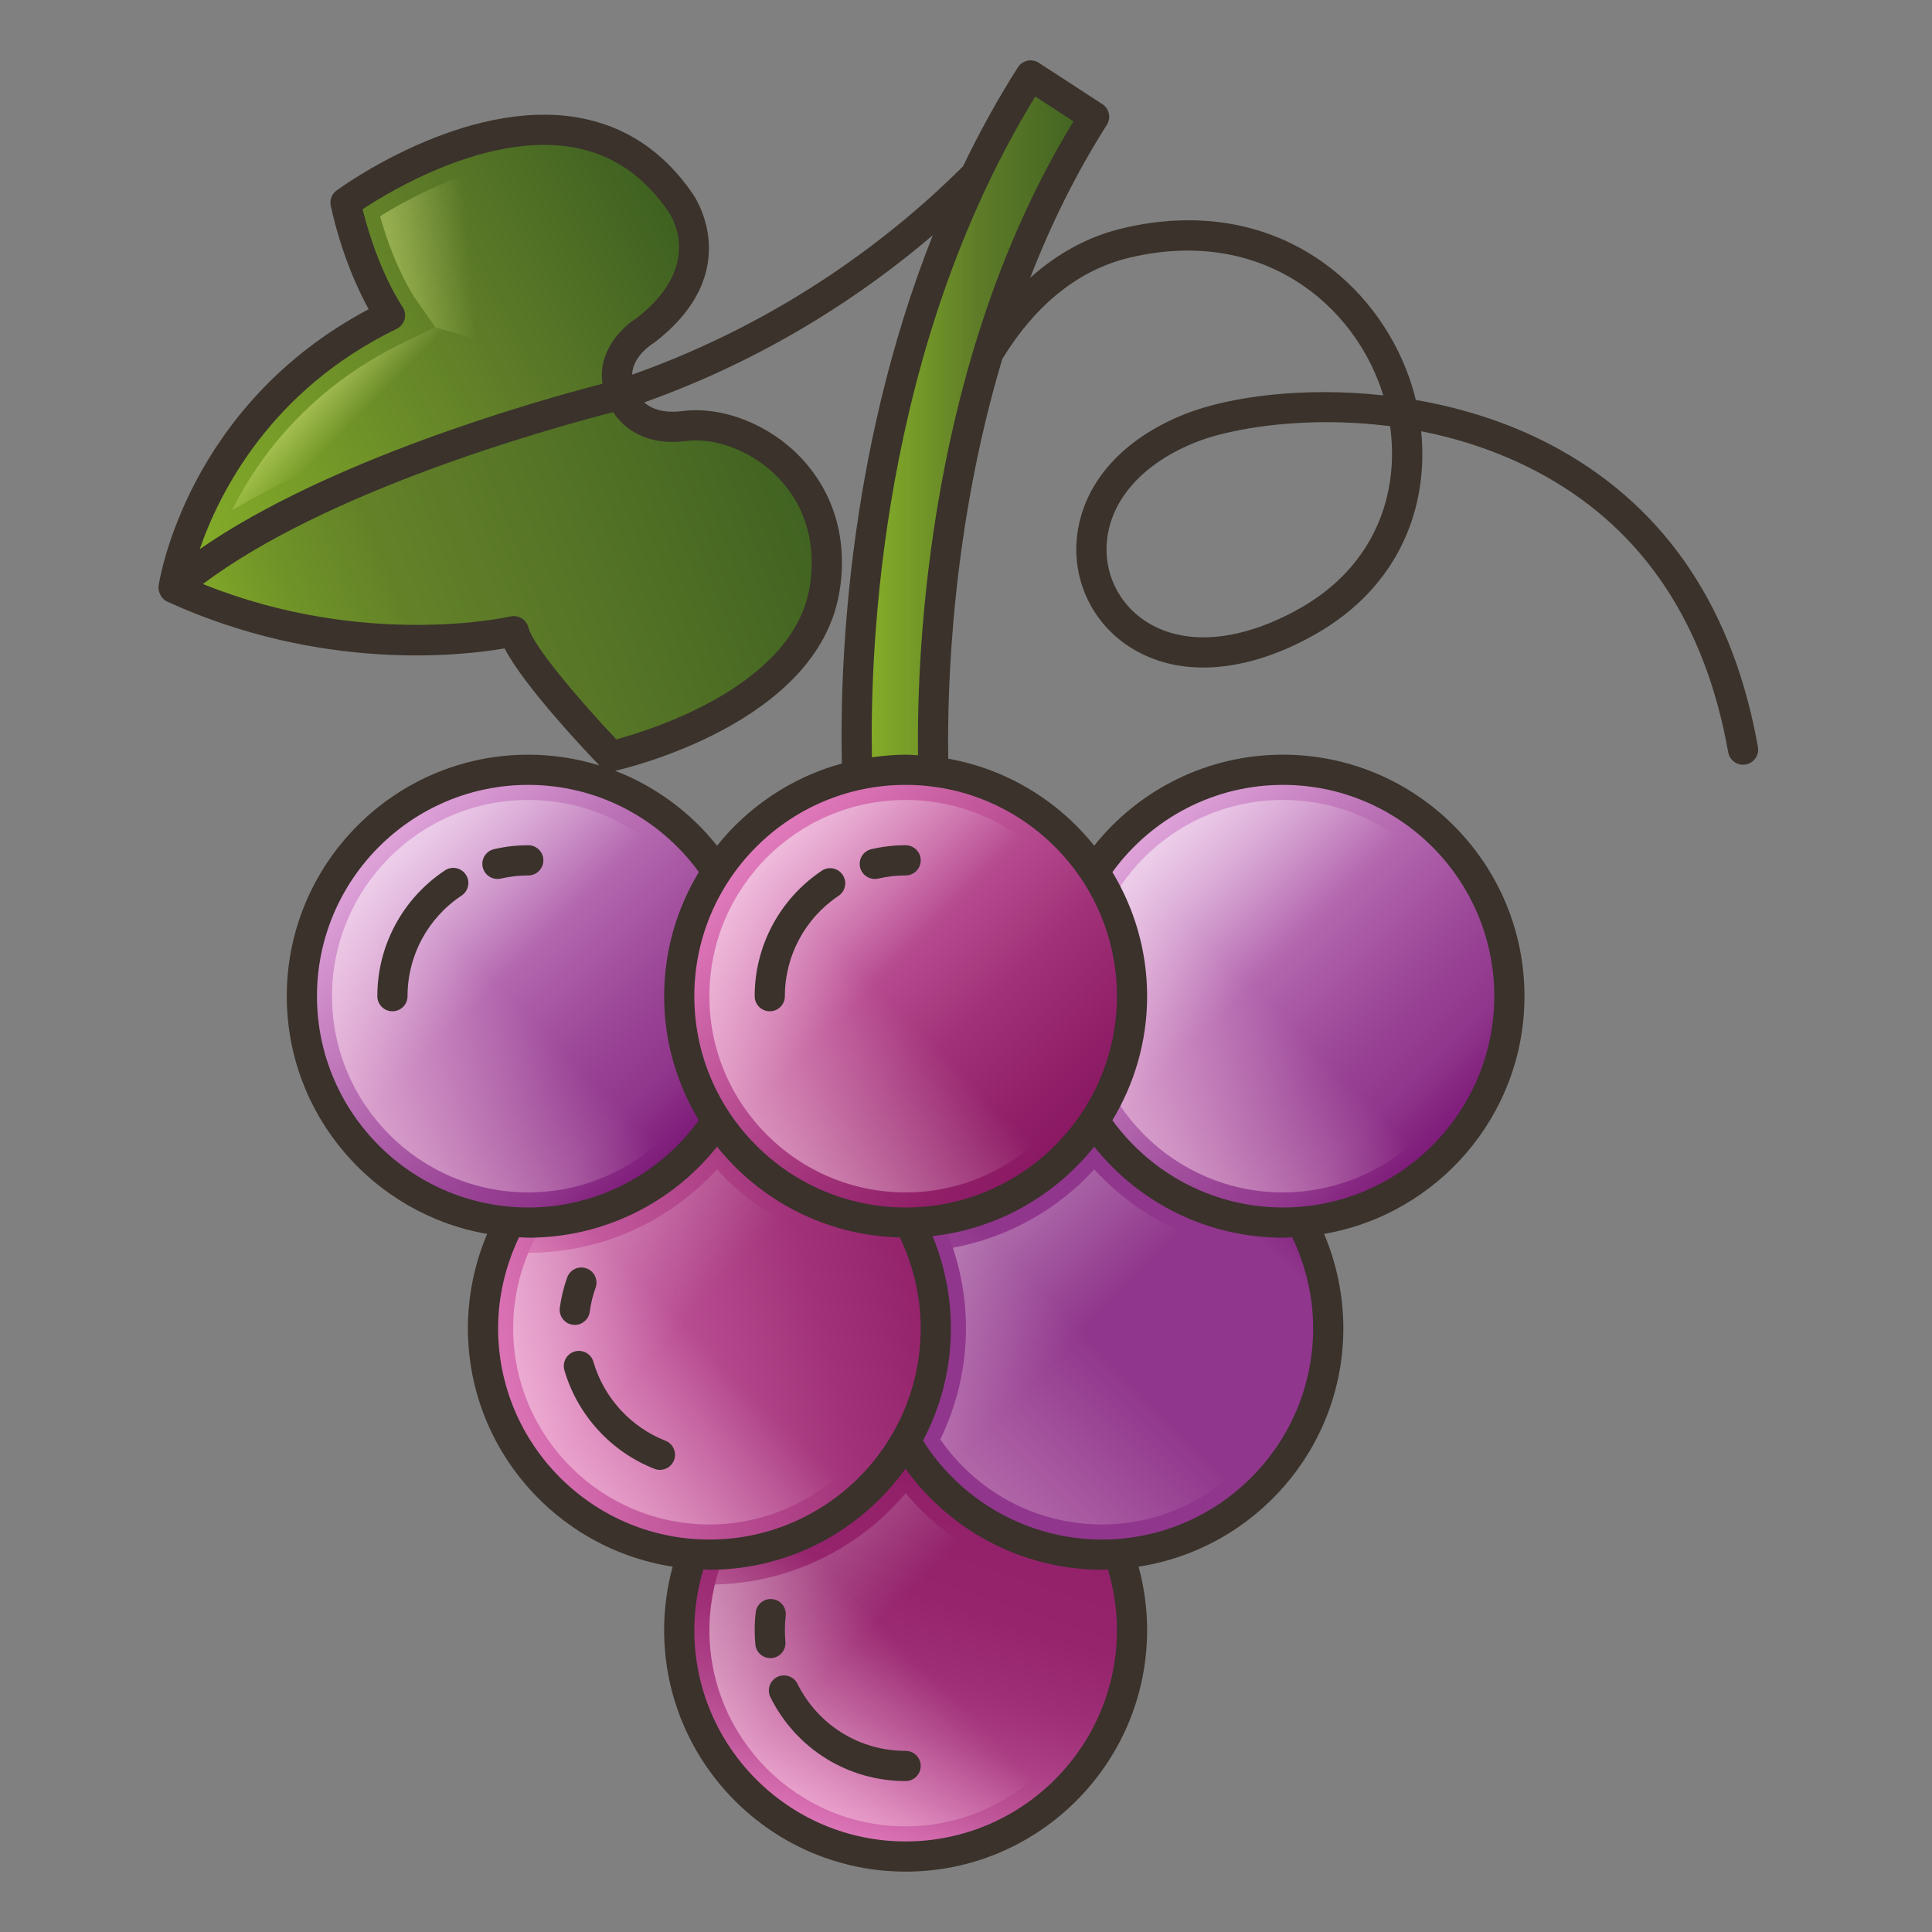 <svg id="Layer_5" enable-background="new 0 0 128 128" height="512" viewBox="0 0 128 128" width="512" xmlns="http://www.w3.org/2000/svg" xmlns:xlink="http://www.w3.org/1999/xlink"><rect x="0" y="0" width="128" height="128" fill="#808080" stroke="none"/><linearGradient id="SVGID_1_" gradientUnits="userSpaceOnUse" x1="55.243" x2="64.148" y1="122.372" y2="95.467"><stop offset="0" stop-color="#e57fc0"/><stop offset=".038" stop-color="#dc75b7"/><stop offset=".172" stop-color="#c1579b"/><stop offset=".314" stop-color="#ac3f85"/><stop offset=".464" stop-color="#9e2e76"/><stop offset=".628" stop-color="#95246d"/><stop offset=".834" stop-color="#92216a"/><stop offset="1" stop-color="#881661"/></linearGradient><linearGradient id="lg1"><stop offset="0" stop-color="#ffd8ea" stop-opacity=".5"/><stop offset=".139" stop-color="#ffd8ea" stop-opacity=".431"/><stop offset="1" stop-color="#ffd8ea" stop-opacity="0"/></linearGradient><linearGradient id="SVGID_2_" gradientUnits="userSpaceOnUse" x1="50.797" x2="59.346" xlink:href="#lg1" y1="117.203" y2="108.654"/><linearGradient id="lg2"><stop offset="0" stop-color="#fff" stop-opacity=".3"/><stop offset=".424" stop-color="#fff" stop-opacity="0"/></linearGradient><linearGradient id="SVGID_3_" gradientUnits="userSpaceOnUse" x1="51.356" x2="67.53" xlink:href="#lg2" y1="100.718" y2="116.892"/><linearGradient id="SVGID_4_" gradientUnits="userSpaceOnUse" x1="62.586" x2="84.375" y1="99.093" y2="75.883"><stop offset="0" stop-color="#90368c"/><stop offset=".834" stop-color="#90368c"/><stop offset="1" stop-color="#791575"/></linearGradient><linearGradient id="lg3"><stop offset="0" stop-color="#e57fc0"/><stop offset=".259" stop-color="#c85ea2"/><stop offset=".64" stop-color="#a13279"/><stop offset=".834" stop-color="#92216a"/><stop offset="1" stop-color="#881661"/></linearGradient><linearGradient id="SVGID_5_" gradientUnits="userSpaceOnUse" x1="29.825" x2="67.72" xlink:href="#lg3" y1="92.208" y2="82.924"/><linearGradient id="SVGID_6_" gradientUnits="userSpaceOnUse" x1="37.797" x2="46.346" xlink:href="#lg1" y1="97.203" y2="88.654"/><linearGradient id="SVGID_7_" gradientUnits="userSpaceOnUse" x1="36.987" x2="57.135" xlink:href="#lg2" y1="79.633" y2="98.076"/><linearGradient id="lg4"><stop offset="0" stop-color="#e2a7dc"/><stop offset=".341" stop-color="#bc73b7"/><stop offset=".668" stop-color="#9c4798"/><stop offset=".834" stop-color="#90368c"/><stop offset="1" stop-color="#791575"/></linearGradient><linearGradient id="SVGID_8_" gradientUnits="userSpaceOnUse" x1="24.393" x2="45.607" xlink:href="#lg4" y1="55.393" y2="76.607"/><linearGradient id="lg5"><stop offset="0" stop-color="#fff" stop-opacity=".5"/><stop offset=".06" stop-color="#fff" stop-opacity=".429"/><stop offset=".424" stop-color="#fff" stop-opacity="0"/></linearGradient><linearGradient id="SVGID_9_" gradientUnits="userSpaceOnUse" x1="25.812" x2="44.188" xlink:href="#lg5" y1="56.812" y2="75.188"/><linearGradient id="SVGID_10_" gradientUnits="userSpaceOnUse" x1="25.797" x2="34.346" xlink:href="#lg1" y1="75.203" y2="66.654"/><linearGradient id="SVGID_11_" gradientUnits="userSpaceOnUse" x1="74.393" x2="95.607" xlink:href="#lg4" y1="55.393" y2="76.607"/><linearGradient id="SVGID_12_" gradientUnits="userSpaceOnUse" x1="75.812" x2="94.188" xlink:href="#lg5" y1="56.812" y2="75.188"/><linearGradient id="SVGID_13_" gradientUnits="userSpaceOnUse" x1="75.797" x2="84.346" xlink:href="#lg1" y1="75.203" y2="66.654"/><linearGradient id="lg6"><stop offset="0" stop-color="#89b228"/><stop offset=".265" stop-color="#749828"/><stop offset=".511" stop-color="#5e7c28"/><stop offset="1" stop-color="#3f6121"/></linearGradient><linearGradient id="SVGID_14_" gradientUnits="userSpaceOnUse" x1="11.5" x2="54.782" xlink:href="#lg6" y1="29.349" y2="29.349"/><linearGradient id="SVGID_15_" gradientUnits="userSpaceOnUse" x1="13.767" x2="54.737" y1="48.251" y2="32.318"><stop offset="0" stop-color="#89b228"/><stop offset=".015" stop-color="#87af28"/><stop offset=".189" stop-color="#709328"/><stop offset=".34" stop-color="#638228"/><stop offset=".453" stop-color="#5e7c28"/><stop offset="1" stop-color="#3f6121"/></linearGradient><linearGradient id="SVGID_16_" gradientUnits="userSpaceOnUse" x1="7.154" x2="44.045" y1="32.816" y2="13.293"><stop offset="0" stop-color="#89b228"/><stop offset=".333" stop-color="#749828"/><stop offset=".643" stop-color="#5e7c28"/><stop offset="1" stop-color="#3f6121"/></linearGradient><linearGradient id="SVGID_17_" gradientUnits="userSpaceOnUse" x1="22.682" x2="27.034" y1="24.831" y2="29.136"><stop offset="0" stop-color="#e4f189" stop-opacity=".4"/><stop offset=".058" stop-color="#e4f189" stop-opacity=".348"/><stop offset=".447" stop-color="#e4f189" stop-opacity="0"/></linearGradient><linearGradient id="SVGID_18_" gradientUnits="userSpaceOnUse" x1="26.018" x2="37.582" y1="18.594" y2="17.598"><stop offset="0" stop-color="#e4f189" stop-opacity=".4"/><stop offset=".063" stop-color="#e4f189" stop-opacity=".344"/><stop offset=".447" stop-color="#e4f189" stop-opacity="0"/></linearGradient><linearGradient id="SVGID_19_" gradientUnits="userSpaceOnUse" x1="56.754" x2="72.489" xlink:href="#lg6" y1="29" y2="29"/><linearGradient id="SVGID_20_" gradientUnits="userSpaceOnUse" x1="49.393" x2="70.607" xlink:href="#lg3" y1="55.393" y2="76.607"/><linearGradient id="SVGID_21_" gradientUnits="userSpaceOnUse" x1="50.812" x2="69.188" xlink:href="#lg5" y1="56.812" y2="75.188"/><linearGradient id="SVGID_22_" gradientUnits="userSpaceOnUse" x1="50.797" x2="59.346" xlink:href="#lg1" y1="75.203" y2="66.654"/><linearGradient id="SVGID_23_" gradientUnits="userSpaceOnUse" x1="65.057" x2="81.845" xlink:href="#lg2" y1="80.743" y2="97.531"/><linearGradient id="SVGID_24_" gradientUnits="userSpaceOnUse" x1="63.801" x2="72.346" y1="97.199" y2="88.654"><stop offset="0" stop-color="#ffd8ea" stop-opacity=".3"/><stop offset=".139" stop-color="#ffd8ea" stop-opacity=".258"/><stop offset="1" stop-color="#ffd8ea" stop-opacity="0"/></linearGradient><circle cx="60" cy="108" fill="url(#SVGID_1_)" r="15"/><path d="m50.175 99.512c-1.972 2.28-3.175 5.243-3.175 8.488 0 7.168 5.832 13 13 13 3.245 0 6.208-1.203 8.488-3.175z" fill="url(#SVGID_2_)"/><path d="m72.631 104.979c-4.905-.108-9.51-2.34-12.631-6.046-3.122 3.705-7.728 5.938-12.631 6.046-.233.972-.369 1.98-.369 3.021 0 7.168 5.832 13 13 13s13-5.832 13-13c0-1.041-.136-2.049-.369-3.021z" fill="url(#SVGID_3_)"/><circle cx="73" cy="88" fill="url(#SVGID_4_)" r="15"/><circle cx="47" cy="88" fill="url(#SVGID_5_)" r="15"/><path d="m37.175 79.512c-1.972 2.28-3.175 5.243-3.175 8.488 0 7.168 5.832 13 13 13 3.245 0 6.208-1.203 8.488-3.175z" fill="url(#SVGID_6_)"/><path d="m58.977 82.945c-4.531-.274-8.585-2.317-11.477-5.463-3.109 3.382-7.552 5.517-12.497 5.518-.644 1.54-1.003 3.229-1.003 5 0 7.168 5.832 13 13 13s13-5.832 13-13c0-1.792-.364-3.5-1.023-5.055z" fill="url(#SVGID_7_)"/><circle cx="35" cy="66" fill="url(#SVGID_8_)" r="15"/><circle cx="35" cy="66" fill="url(#SVGID_9_)" r="13"/><path d="m25.175 57.512c-1.972 2.28-3.175 5.243-3.175 8.488 0 7.168 5.832 13 13 13 3.245 0 6.208-1.203 8.488-3.175z" fill="url(#SVGID_10_)"/><circle cx="85" cy="66" fill="url(#SVGID_11_)" r="15"/><circle cx="85" cy="66" fill="url(#SVGID_12_)" r="13"/><path d="m75.175 57.512c-1.972 2.28-3.175 5.243-3.175 8.488 0 7.168 5.832 13 13 13 3.245 0 6.208-1.203 8.488-3.175z" fill="url(#SVGID_13_)"/><path d="m41.045 25.802s.598 2.892 4.284 2.425c4.348-.551 10.579 3.654 9.278 10.935-1.444 8.123-14.096 10.936-14.096 10.936s-5.967-6.19-6.472-8.281c0 0-10.734 2.527-22.539-2.867 0 0 1.81-11.98 14.339-18.061 0 0-1.882-2.689-2.946-7.464 0 0 14.786-10.847 22.181-.016 0 0 3.147 4.268-2.311 8.48 0 0-2.586 1.545-1.718 3.913z" fill="url(#SVGID_14_)"/><path d="m45.329 28.227c-2.901.367-3.886-1.341-4.175-2.087-3.733.927-21.148 5.539-29.641 12.816 11.8 5.387 22.527 2.862 22.527 2.862.504 2.091 6.472 8.281 6.472 8.281s12.652-2.813 14.096-10.936c1.3-7.282-4.932-11.487-9.279-10.936z" fill="url(#SVGID_15_)"/><path d="m41.045 25.802c-.868-2.368 1.718-3.913 1.718-3.913 5.458-4.212 2.311-8.48 2.311-8.48-7.395-10.831-22.181.016-22.181.016 1.064 4.775 2.946 7.464 2.946 7.464-12.529 6.081-14.339 18.061-14.339 18.061.004.002.008.004.012.005 8.493-7.277 25.909-11.889 29.641-12.816-.078-.201-.108-.337-.108-.337z" fill="url(#SVGID_16_)"/><path d="m26.705 22.713c-6.203 3.011-9.555 7.532-11.331 11.089 7.918-4.662 18.316-7.784 23.491-9.16 0 0 0 0 0-.001l-10.028-2.963z" fill="url(#SVGID_17_)"/><path d="m43.427 14.558c-1.808-2.648-4.222-3.935-7.38-3.935-4.344 0-8.834 2.442-10.864 3.705.961 3.433 2.28 5.379 2.29 5.394l1.368 1.955-.002.001 10.028 2.963c.09-2.122 1.662-3.719 2.76-4.419 3.518-2.767 2.139-5.172 1.8-5.664z" fill="url(#SVGID_18_)"/><path d="m56.884 53c-.084-1.096-1.913-27.086 11.397-48l4.208 2.736c-12.409 19.498-10.592 44.849-10.572 45.1z" fill="url(#SVGID_19_)"/><circle cx="60" cy="66" fill="url(#SVGID_20_)" r="15"/><circle cx="60" cy="66" fill="url(#SVGID_21_)" r="13"/><path d="m50.175 57.512c-1.972 2.28-3.175 5.243-3.175 8.488 0 7.168 5.832 13 13 13 3.245 0 6.208-1.203 8.488-3.175z" fill="url(#SVGID_22_)"/><path d="m84.997 83c-4.945-.001-9.388-2.136-12.497-5.518-2.434 2.648-5.697 4.499-9.369 5.187.557 1.679.869 3.468.869 5.331 0 2.641-.623 5.132-1.701 7.364 2.347 3.4 6.266 5.636 10.701 5.636 7.168 0 13-5.832 13-13 0-1.771-.359-3.46-1.003-5z" fill="url(#SVGID_23_)"/><path d="m63.175 79.512c-.312.361-.598.745-.87 1.138 1.075 2.229 1.695 4.715 1.695 7.35 0 2.641-.623 5.132-1.701 7.364 2.347 3.4 6.266 5.636 10.701 5.636 3.245 0 6.208-1.203 8.488-3.175z" fill="url(#SVGID_24_)"/><g fill="#3a322b"><path d="m103.362 29.802c-3.034-1.7-6.334-2.745-9.561-3.304-.165-.681-.375-1.345-.625-1.986-2.45-6.281-9.193-11.623-18.719-9.408-2.299.535-4.369 1.653-6.209 3.306 1.344-3.448 3.009-6.878 5.083-10.137.294-.463.161-1.077-.299-1.375l-4.207-2.736c-.223-.146-.494-.196-.757-.139-.261.057-.488.215-.632.44-1.364 2.143-2.565 4.339-3.633 6.556-4.354 4.349-11.625 10.16-21.922 13.804.021-1.21 1.331-2.037 1.393-2.075.034-.02.067-.042.099-.067 6.161-4.754 2.541-9.814 2.525-9.835-1.928-2.823-4.495-4.526-7.634-5.062-7.507-1.29-15.622 4.586-15.965 4.836-.319.234-.471.636-.384 1.024.731 3.283 1.835 5.619 2.511 6.842-11.981 6.359-13.842 17.819-13.917 18.316-.023.155.002.305.047.448.003.008.006.016.009.024.039.112.095.214.17.305.007.009.009.02.016.029.004.005.01.006.014.011.089.098.191.185.317.243.006.003.012.005.018.007 10.214 4.66 19.531 3.574 22.33 3.089 1.293 2.487 5.251 6.682 6.282 7.755-1.505-.465-3.09-.713-4.712-.713-8.822 0-16 7.178-16 16 0 7.892 5.749 14.451 13.275 15.75-.833 1.966-1.275 4.1-1.275 6.25 0 7.993 5.898 14.616 13.566 15.795-.372 1.364-.566 2.773-.566 4.205 0 8.822 7.178 16 16 16s16-7.178 16-16c0-1.432-.194-2.841-.566-4.205 7.668-1.179 13.566-7.802 13.566-15.795 0-2.15-.443-4.283-1.276-6.25 7.527-1.299 13.276-7.858 13.276-15.75 0-8.822-7.178-16-16-16-4.904 0-9.48 2.234-12.507 6.031-2.374-2.969-5.779-5.07-9.67-5.766-.073-4.652.219-15.249 3.583-26.488 2.261-3.672 5.119-5.937 8.505-6.724 8.367-1.946 14.266 2.709 16.402 8.187.122.312.232.63.331.954-5.308-.582-10.198.083-13.093 1.221-4.213 1.656-6.838 4.642-7.202 8.193-.295 2.873 1.025 5.64 3.446 7.222 3.224 2.107 7.714 1.818 12.322-.791 5.672-3.213 7.541-8.551 7.039-13.467 2.726.536 5.542 1.472 8.229 2.977 6.536 3.661 10.612 9.815 12.113 18.291.086.485.507.826.983.826.058 0 .116-.005.176-.015.543-.097.906-.615.81-1.159-1.61-9.098-6.019-15.721-13.105-19.69zm-77.087-8.013c.264-.127.458-.365.531-.648.074-.283.02-.585-.148-.825-.017-.024-1.61-2.334-2.635-6.454 1.865-1.233 8.243-5.074 13.905-4.108 2.583.442 4.709 1.861 6.34 4.249.104.142 2.499 3.5-2.074 7.062-1.029.638-2.613 2.258-2.273 4.357-4.605 1.198-18.195 5.067-26.69 10.963 1.304-3.762 4.712-10.552 13.044-14.596zm7.765 19.028c-.076 0-.153.008-.23.027-.099.023-9.612 2.178-20.364-2.15 8.189-6.161 22.701-10.234 27.18-11.389.743 1.138 2.233 2.243 4.83 1.914 2.032-.258 4.499.737 6.148 2.472 1.804 1.898 2.521 4.489 2.02 7.296-1.148 6.46-10.442 9.363-12.792 9.998-2.372-2.504-5.532-6.21-5.82-7.403-.112-.457-.521-.765-.972-.765zm21.552-1.479c.616-3.449-.285-6.653-2.539-9.024-2.101-2.21-5.188-3.419-7.85-3.079-1.284.163-2.059-.164-2.524-.574 8.242-2.938 14.598-7.212 19.124-11.079-5.812 14.63-6.163 29.236-6.026 35.002-3.306.907-6.186 2.84-8.27 5.447-1.792-2.248-4.125-3.951-6.752-4.963.772-.174 13.309-3.135 14.837-11.73zm-34.592 26.662c0-7.72 6.28-14 14-14 4.497 0 8.666 2.159 11.301 5.776-1.451 2.407-2.301 5.215-2.301 8.224s.85 5.816 2.301 8.223c-2.636 3.618-6.805 5.777-11.301 5.777-7.72 0-14-6.28-14-14zm12 22c0-2.092.492-4.159 1.388-6.031.205.008.405.031.612.031 4.904 0 9.48-2.234 12.507-6.031 2.859 3.576 7.214 5.895 12.111 6.012.891 1.868 1.382 3.931 1.382 6.019 0 7.72-6.28 14-14 14s-14-6.28-14-14zm41 20c0 7.72-6.28 14-14 14s-14-6.28-14-14c0-1.373.209-2.721.598-4.02.135.003.266.02.402.02 5.351 0 10.085-2.65 12.992-6.697 2.986 4.162 7.835 6.697 13.008 6.697.136 0 .267-.017.402-.02.389 1.299.598 2.647.598 4.02zm13-20c0 7.72-6.28 14-14 14-4.808 0-9.295-2.501-11.85-6.555 1.177-2.226 1.85-4.757 1.85-7.445 0-2.098-.422-4.18-1.216-6.106 4.323-.482 8.125-2.694 10.709-5.925 3.027 3.797 7.603 6.031 12.507 6.031.206 0 .407-.023.611-.031.896 1.873 1.389 3.939 1.389 6.031zm-2-36c7.72 0 14 6.28 14 14s-6.28 14-14 14c-4.496 0-8.665-2.159-11.301-5.777 1.451-2.407 2.301-5.214 2.301-8.223s-.85-5.817-2.301-8.223c2.636-3.618 6.805-5.777 11.301-5.777zm-11 14c0 7.72-6.28 14-14 14s-14-6.28-14-14 6.28-14 14-14 14 6.28 14 14zm-13.181-15.958c-.273-.014-.543-.042-.819-.042-.759 0-1.5.072-2.232.174-.136-7.273.564-27.039 10.822-43.781l2.531 1.646c-9.624 15.75-10.387 34.928-10.302 42.003zm25.313-9.745c-3.933 2.228-7.666 2.54-10.242.857-1.791-1.17-2.769-3.218-2.551-5.344.285-2.78 2.452-5.163 5.945-6.535 1.688-.664 4.83-1.305 8.61-1.305 1.334 0 2.747.08 4.204.267.615 4.36-.913 9.199-5.966 12.06z"/><path d="m60 116c-3.054 0-5.8-1.704-7.167-4.446-.245-.493-.844-.695-1.341-.449-.494.247-.695.848-.448 1.342 1.707 3.425 5.139 5.553 8.956 5.553.553 0 1-.447 1-1s-.447-1-1-1z"/><path d="m51.134 109.851c.55-.052.953-.54.902-1.09-.024-.25-.036-.504-.036-.761 0-.318.019-.633.055-.945.064-.549-.328-1.045-.877-1.109-.549-.063-1.045.33-1.109.877-.046.387-.069.782-.069 1.177 0 .319.016.636.044.948.049.518.484.906.995.906.031 0 .063 0 .095-.003z"/><path d="m44.088 95.452c-2.303-.903-4.087-2.858-4.773-5.23-.153-.529-.707-.835-1.239-.683-.53.154-.836.708-.683 1.239.858 2.964 3.088 5.407 5.965 6.535.12.047.243.069.365.069.399 0 .776-.24.931-.635.201-.514-.052-1.094-.566-1.295z"/><path d="m38.081 87.778c.493 0 .923-.364.99-.867.073-.549.204-1.086.388-1.598.187-.521-.084-1.093-.604-1.279-.523-.188-1.093.084-1.279.604-.23.645-.395 1.319-.487 2.008-.073.547.311 1.05.858 1.124.045.005.09.008.134.008z"/><path d="m29.477 57.667c-2.803 1.864-4.477 4.979-4.477 8.333 0 .553.447 1 1 1s1-.447 1-1c0-2.683 1.34-5.175 3.584-6.667.46-.306.585-.927.279-1.387s-.929-.585-1.386-.279z"/><path d="m36 57c0-.552-.447-1-1-1-.766 0-1.529.087-2.27.26-.538.125-.873.663-.747 1.201.107.461.519.773.973.773.075 0 .151-.008.228-.026.592-.138 1.203-.208 1.816-.208.553 0 1-.448 1-1z"/><path d="m54.443 57.689c-2.782 1.867-4.443 4.974-4.443 8.311 0 .553.447 1 1 1s1-.447 1-1c0-2.669 1.33-5.155 3.557-6.649.459-.308.581-.929.273-1.388s-.929-.582-1.387-.274z"/><path d="m57.73 56.26c-.538.125-.873.663-.747 1.201.107.461.519.773.973.773.075 0 .151-.008.228-.026.592-.138 1.203-.208 1.816-.208.553 0 1-.448 1-1s-.447-1-1-1c-.766 0-1.529.087-2.27.26z"/></g></svg>